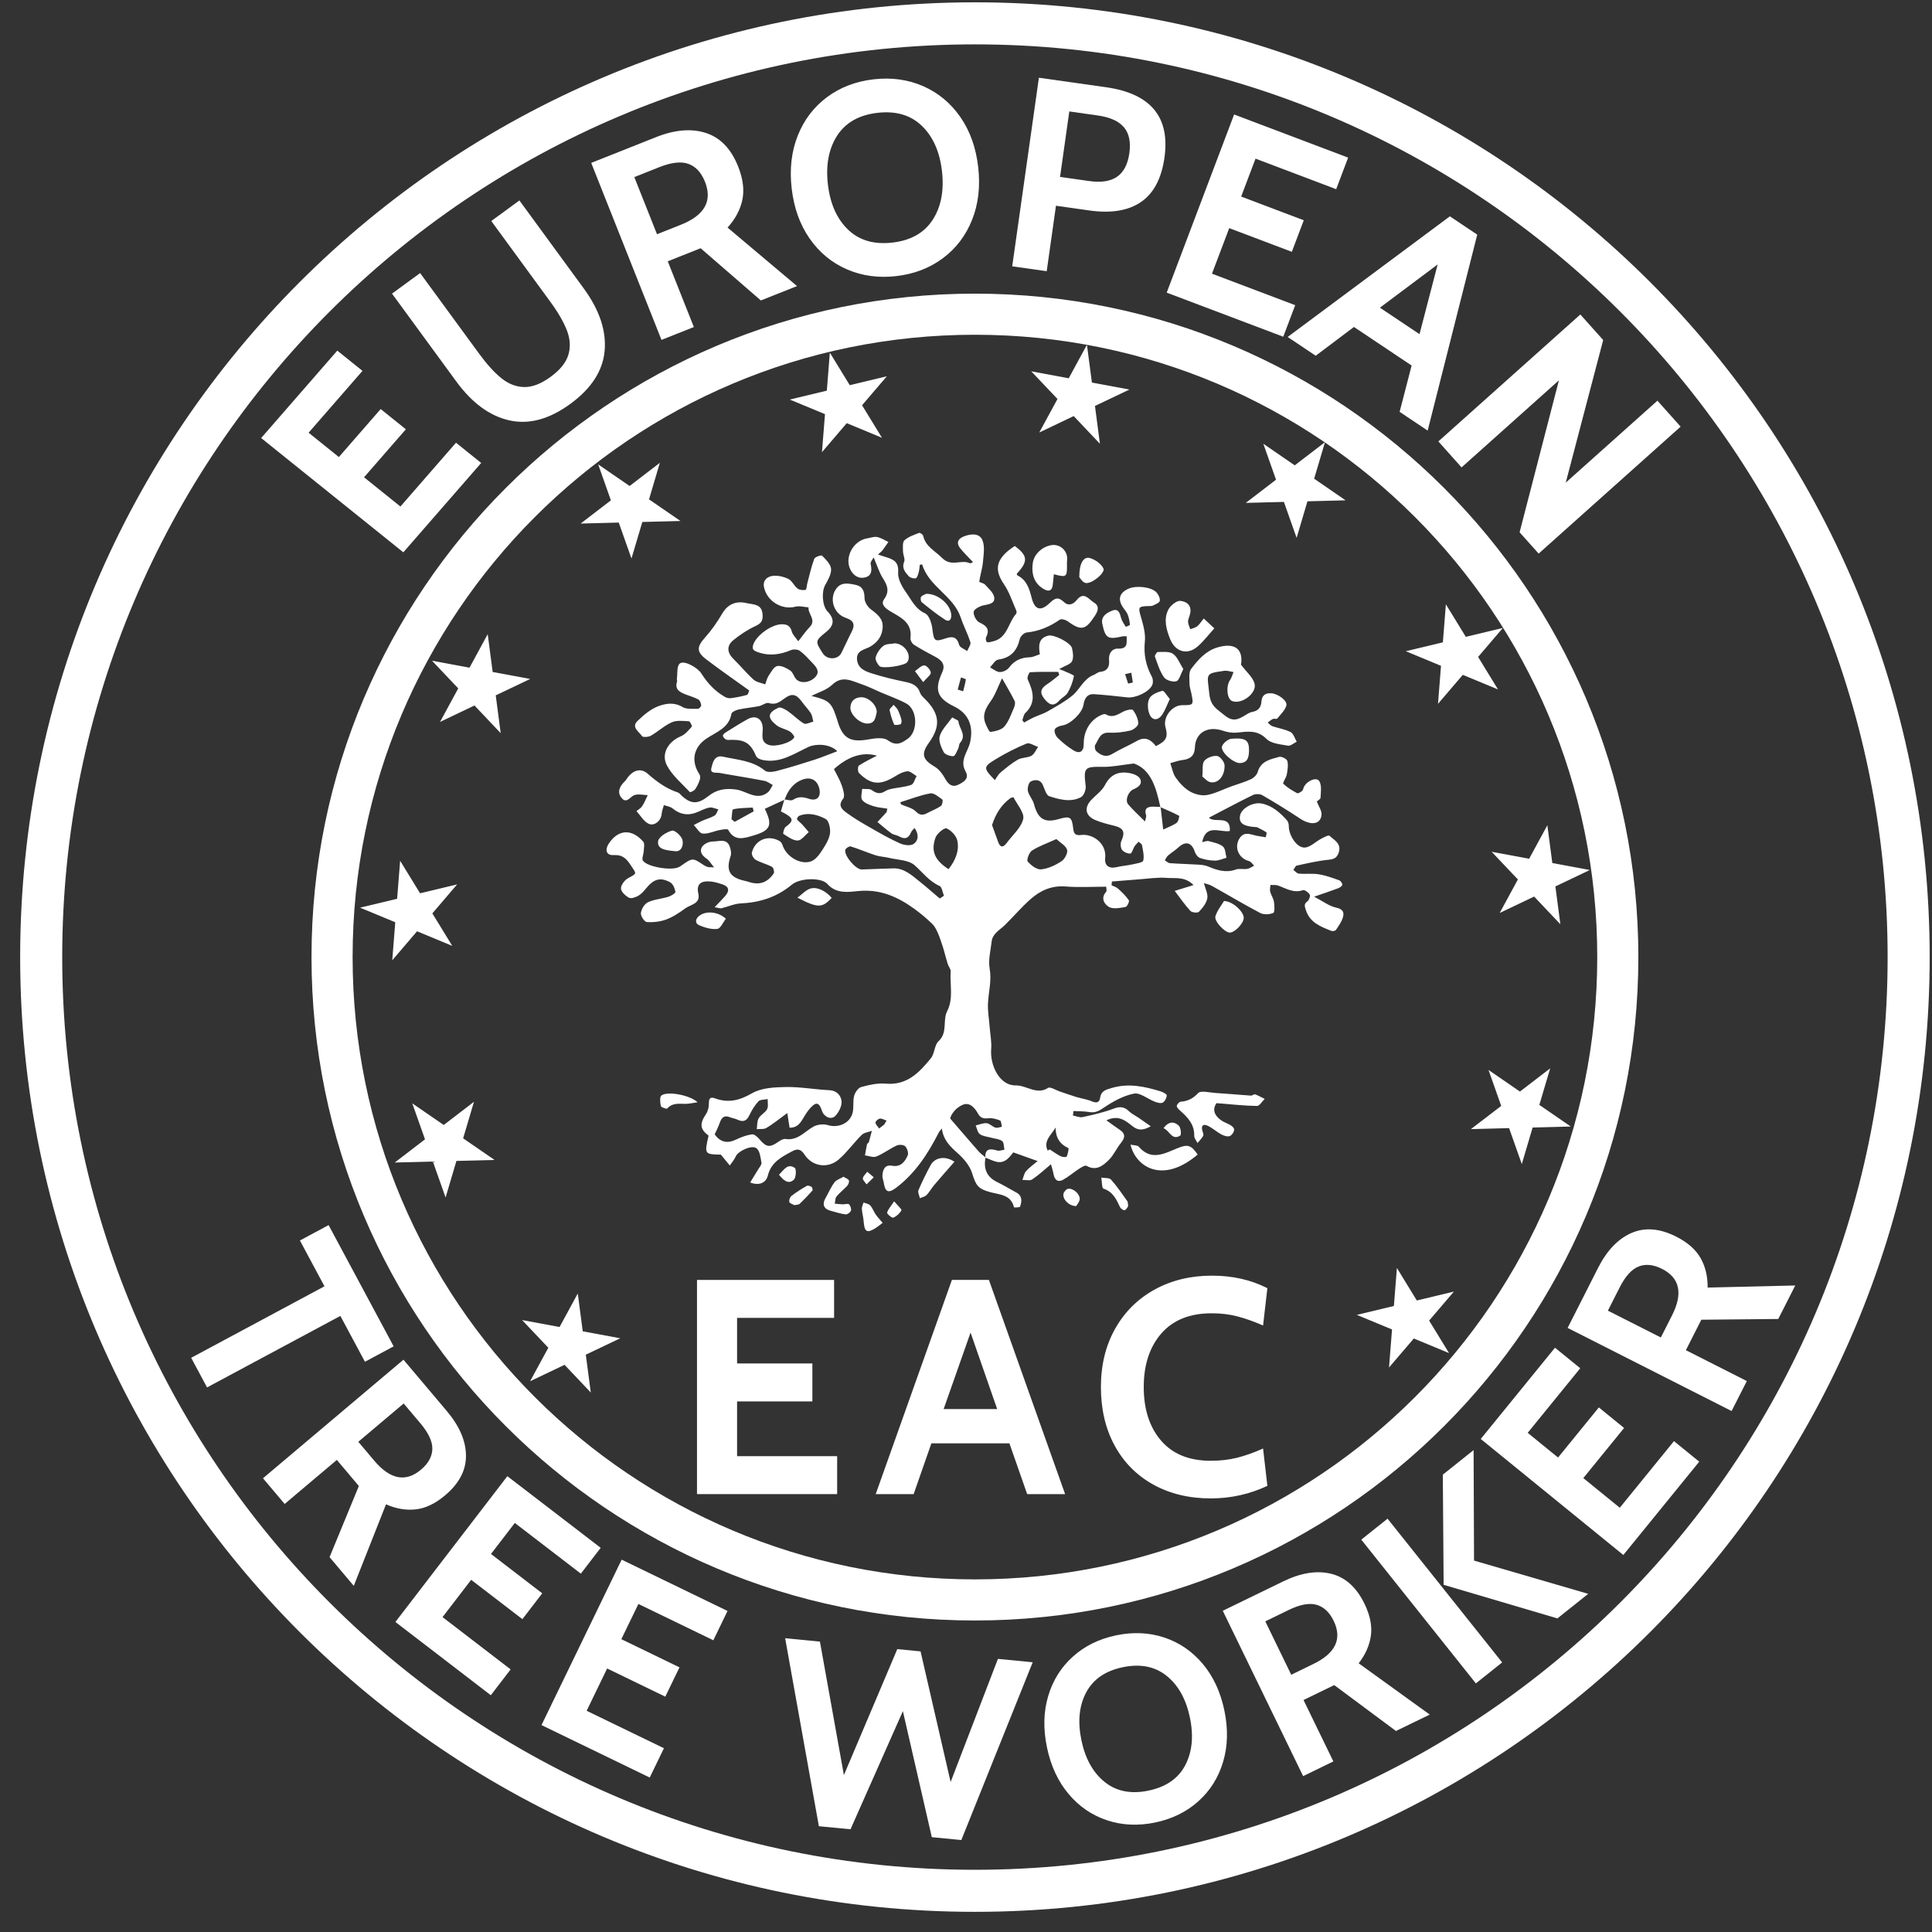 <?xml version="1.0" encoding="UTF-8"?>
<svg width="94px" height="94px" viewBox="0 0 94 94" version="1.1" xmlns="http://www.w3.org/2000/svg" xmlns:xlink="http://www.w3.org/1999/xlink">
    <rect x="0" y="0" width="94" height="94" fill="#333333" stroke="none"/>
    <!-- Generator: Sketch 48.2 (47327) - http://www.bohemiancoding.com/sketch -->
    <title>label boomverzorging wit</title>
    <desc>Created with Sketch.</desc>
    <defs></defs>
    <g id="Desktop" stroke="none" stroke-width="1" fill="none" fill-rule="evenodd" transform="translate(-472, -2173)">
        <g id="label-boomverzorging-wit" transform="translate(474, 2174)">
            <g id="Group-132">
                <path d="M22.782,19.453 C21.826,19.238 20.966,18.607 20.2,17.56 L17.073,13.286 L18.441,12.286 L21.31,16.207 C21.69,16.727 22.053,17.126 22.398,17.404 C22.743,17.682 23.113,17.824 23.507,17.831 C23.9,17.839 24.328,17.673 24.792,17.334 C25.254,16.996 25.542,16.638 25.654,16.26 C25.766,15.883 25.742,15.488 25.582,15.075 C25.422,14.662 25.152,14.195 24.771,13.675 L21.903,9.753 L23.271,8.753 L26.397,13.027 C27.163,14.074 27.503,15.085 27.419,16.06 C27.334,17.036 26.778,17.898 25.752,18.649 C24.727,19.399 23.736,19.667 22.782,19.453" id="Fill-2" fill="#FFFFFF"></path>
                <path d="M31.123,9.937 C32.279,9.478 32.672,8.781 32.301,7.846 C32.121,7.395 31.854,7.104 31.499,6.975 C31.144,6.845 30.671,6.898 30.08,7.132 L28.862,7.616 L29.966,10.396 L31.123,9.937 Z M26.765,6.925 L29.915,5.674 C30.833,5.309 31.644,5.241 32.347,5.47 C33.051,5.699 33.574,6.244 33.915,7.105 C34.153,7.704 34.22,8.245 34.118,8.727 C34.015,9.209 33.775,9.658 33.399,10.073 L36.779,12.919 L35.019,13.618 L32.088,11.078 L30.489,11.713 L31.759,14.912 L30.184,15.537 L26.765,6.925 Z" id="Fill-4" fill="#FFFFFF"></path>
                <path d="M43.377,9.698 C43.788,9.065 43.939,8.275 43.831,7.328 C43.722,6.381 43.395,5.646 42.851,5.122 C42.307,4.598 41.588,4.387 40.693,4.49 C39.799,4.592 39.146,4.961 38.735,5.594 C38.323,6.228 38.172,7.018 38.28,7.965 C38.389,8.912 38.715,9.647 39.26,10.171 C39.804,10.695 40.523,10.906 41.418,10.803 C42.312,10.7 42.965,10.332 43.377,9.698 M39.202,12.103 C38.467,11.783 37.864,11.284 37.391,10.605 C36.918,9.927 36.627,9.114 36.518,8.167 C36.41,7.22 36.509,6.363 36.816,5.594 C37.123,4.826 37.598,4.203 38.24,3.725 C38.883,3.247 39.638,2.959 40.506,2.859 C41.374,2.759 42.175,2.87 42.909,3.189 C43.643,3.51 44.247,4.009 44.72,4.687 C45.193,5.366 45.484,6.179 45.593,7.126 C45.702,8.073 45.602,8.93 45.295,9.698 C44.988,10.466 44.513,11.09 43.871,11.567 C43.228,12.045 42.473,12.334 41.605,12.434 C40.737,12.533 39.936,12.423 39.202,12.103" id="Fill-6" fill="#FFFFFF"></path>
                <path d="M51.005,7.81 C51.581,7.891 52.03,7.821 52.351,7.599 C52.672,7.377 52.871,6.996 52.948,6.454 C53.024,5.912 52.937,5.492 52.685,5.193 C52.433,4.895 52.01,4.703 51.416,4.619 L50.026,4.422 L49.576,7.608 L51.005,7.81 Z M48.547,2.782 L51.811,3.244 C53.987,3.552 54.935,4.694 54.656,6.669 C54.511,7.691 54.128,8.412 53.507,8.833 C52.886,9.253 52.051,9.389 51.002,9.24 L49.377,9.01 L48.927,12.195 L47.248,11.958 L48.547,2.782 Z" id="Fill-8" fill="#FFFFFF"></path>
                <polygon id="Fill-10" fill="#FFFFFF" points="58.045 4.57 63.592 6.669 63.011 8.205 59.086 6.719 58.388 8.564 61.434 9.717 60.853 11.252 57.807 10.1 56.968 12.316 61.017 13.848 60.436 15.383 54.765 13.238"></polygon>
                <path d="M67.065,15.258 L67.948,11.866 L65.139,13.97 L67.065,15.258 Z M66.681,16.785 L63.875,14.908 L62.015,16.308 L60.65,15.395 L68.542,9.525 L69.874,10.416 L67.462,19.951 L66.098,19.038 L66.681,16.785 Z" id="Fill-12" fill="#FFFFFF"></path>
                <polygon id="Fill-14" fill="#FFFFFF" points="74.89 14.301 76.002 15.544 74.18 22.483 78.641 18.495 79.77 19.758 72.862 25.935 71.935 24.899 73.848 17.505 69.111 21.741 67.982 20.477"></polygon>
                <path d="M41.021,53.714 C41.059,53.65 41.097,53.586 41.135,53.522 C41.025,53.486 40.911,53.412 40.807,53.425 C40.725,53.435 40.591,53.557 40.596,53.62 C40.604,53.719 40.71,53.81 40.774,53.904 C40.856,53.841 40.938,53.777 41.021,53.714 M52.888,32.26 L53.118,32.208 C53.093,32.049 53.068,31.891 53.043,31.732 C52.942,31.755 52.841,31.778 52.74,31.801 C52.789,31.954 52.839,32.107 52.888,32.26 M44.597,32.55 C44.685,32.578 44.773,32.606 44.861,32.634 C44.909,32.441 44.964,32.25 44.993,32.055 C44.996,32.036 44.839,31.992 44.756,31.961 C44.703,32.157 44.65,32.353 44.597,32.55 M33.59,38.862 C33.643,38.903 33.695,38.944 33.748,38.985 C34.055,38.815 34.363,38.645 34.67,38.476 C34.654,38.414 34.639,38.352 34.623,38.291 C34.305,38.312 33.98,38.306 33.672,38.376 C33.611,38.39 33.616,38.693 33.59,38.862 M48.974,54.982 C49.008,54.963 49.041,54.944 49.074,54.924 C49.254,55.039 49.427,55.167 49.616,55.261 C49.698,55.302 49.887,55.305 49.901,55.271 C49.957,55.14 50.014,54.875 49.979,54.859 C49.559,54.667 49.359,54.342 49.36,53.861 C49.136,54.239 48.751,54.514 48.974,54.982 M41.804,38.032 C41.816,38.067 41.828,38.101 41.839,38.136 C42.084,38.247 42.385,38.303 42.559,38.482 C42.785,38.715 42.952,38.647 43.167,38.534 C43.371,38.426 43.594,38.345 43.78,38.213 C43.848,38.164 43.886,37.93 43.849,37.902 C43.67,37.772 43.44,37.57 43.266,37.601 C42.769,37.69 42.29,37.881 41.804,38.032 M44.151,41.289 C44.484,40.863 44.683,40.398 44.578,39.9 C44.528,39.664 44.278,39.398 44.053,39.304 C43.948,39.26 43.584,39.555 43.514,39.758 C43.282,40.424 43.484,40.856 44.151,41.289 M46.404,36.956 C46.507,36.813 46.569,36.677 46.673,36.591 C46.945,36.366 47.218,36.134 47.522,35.96 C47.716,35.85 47.988,35.879 48.183,35.77 C48.326,35.691 48.401,35.489 48.507,35.342 C48.319,35.28 48.09,35.119 47.951,35.176 C47.434,35.388 46.93,35.645 46.452,35.935 C45.826,36.316 45.835,36.367 46.404,36.956 M49.396,39.825 C48.943,40.031 48.548,40.167 48.207,40.386 C48.07,40.474 47.939,40.842 48.001,40.914 C48.161,41.102 48.442,41.318 48.653,41.298 C48.997,41.266 49.351,41.096 49.647,40.904 C49.804,40.802 49.966,40.493 49.918,40.343 C49.854,40.142 49.59,40.004 49.396,39.825 M46.267,39.142 C46.363,39.405 46.463,39.675 46.558,39.947 C46.659,40.239 46.8,40.257 46.98,40.013 C47.265,39.629 47.682,39.276 47.783,38.848 C47.853,38.549 47.49,38.147 47.313,37.795 C47.307,37.785 47.197,37.808 47.153,37.839 C46.716,38.16 46.447,38.592 46.267,39.142 M46.754,32 C46.557,32.408 46.428,32.802 46.197,33.123 C45.949,33.468 45.781,33.792 45.95,34.207 C46.012,34.358 46.134,34.622 46.195,34.613 C46.433,34.576 46.731,34.512 46.871,34.344 C47.088,34.085 47.201,33.736 47.34,33.417 C47.382,33.323 47.405,33.181 47.363,33.098 C47.184,32.74 46.977,32.396 46.754,32 M43.724,42.717 C43.792,42.671 43.86,42.626 43.928,42.58 C43.859,42.416 43.832,42.159 43.714,42.106 C43.204,41.878 42.894,41.448 42.5,41.098 C42.202,40.835 41.663,40.839 41.23,40.734 C41.022,40.684 40.801,40.679 40.6,40.613 C40.194,40.481 39.801,40.309 39.393,40.183 C39.324,40.161 39.146,40.272 39.128,40.347 C39.06,40.638 39.646,41.314 39.933,41.304 C40.442,41.287 40.951,41.263 41.46,41.25 C41.983,41.236 42.343,41.571 42.715,41.866 C43.059,42.14 43.388,42.433 43.724,42.717 M42.494,39.283 C42.411,39.385 42.351,39.432 42.327,39.494 C42.206,39.796 42.017,39.851 41.739,39.69 C41.628,39.626 41.479,39.622 41.377,39.549 C41.14,39.378 40.92,39.181 40.693,38.995 C40.839,38.837 40.987,38.679 41.131,38.519 C41.147,38.5 41.144,38.465 41.171,38.344 C40.94,38.305 40.702,38.291 40.483,38.219 C40.288,38.156 40.057,38.07 39.947,37.918 C39.862,37.801 39.941,37.566 39.947,37.383 C40.109,37.4 40.312,37.362 40.424,37.446 C40.645,37.611 40.83,37.642 41.062,37.497 C41.157,37.438 41.272,37.401 41.382,37.379 C41.701,37.313 42.035,37.296 42.337,37.186 C42.459,37.141 42.511,36.907 42.595,36.758 C42.446,36.675 42.29,36.515 42.149,36.527 C41.942,36.543 41.733,36.661 41.548,36.774 C40.824,37.219 40.37,37.191 39.79,36.605 C39.727,36.541 39.73,36.288 39.787,36.25 C40.074,36.06 40.39,35.912 40.667,35.765 C39.906,35.556 39.217,35.849 38.575,36.42 C38.707,36.689 38.862,36.94 38.955,37.212 C39.026,37.419 39.123,37.738 39.024,37.859 C38.743,38.205 38.984,38.392 39.185,38.541 C39.565,38.824 39.982,39.062 40.395,39.298 C40.854,39.56 41.315,39.825 41.797,40.038 C41.989,40.123 42.303,40.164 42.45,40.063 C42.673,39.91 42.732,39.61 42.494,39.283 M37.48,32.861 C38.388,33.088 38.471,33.17 38.771,34.146 C39.011,34.926 39.396,35.126 40.218,34.981 C40.54,34.924 40.977,34.856 41.197,35.018 C41.605,35.317 41.869,35.154 42.168,34.942 C42.678,34.579 42.641,33.524 42.092,33.227 C41.699,33.015 41.273,32.867 40.861,32.69 C40.54,32.552 40.226,32.39 39.895,32.281 C39.431,32.127 38.978,31.847 38.486,32.319 C38.223,32.572 37.823,32.683 37.48,32.861 M54.468,38.258 C54.512,38.64 54.555,39.022 54.594,39.36 C54.819,39.253 55.053,39.172 55.248,39.035 C55.333,38.976 55.39,38.703 55.372,38.694 C55.075,38.536 54.764,38.406 54.456,38.27 C54.256,37.341 54.009,36.444 53.169,36.147 C52.565,36.217 52.117,36.318 51.671,36.31 C50.758,36.295 50.713,36.338 50.823,37.247 C50.844,37.421 50.733,37.712 50.596,37.785 C50.093,38.051 49.553,37.9 49.054,37.741 C48.907,37.694 48.827,37.396 48.742,37.202 C48.612,36.903 48.35,36.926 48.154,37.02 C48.05,37.07 47.98,37.34 48.011,37.486 C48.058,37.706 48.246,37.893 48.304,38.112 C48.499,38.847 48.816,39.053 49.513,38.851 C50.063,38.692 50.151,38.745 50.215,39.3 C50.242,39.536 50.298,39.665 50.597,39.626 C51.171,39.552 51.852,40.038 51.772,40.751 C51.731,41.118 51.964,41.277 52.327,41.19 C52.585,41.128 52.853,41.111 53.112,41.053 C53.295,41.012 53.603,40.966 53.624,40.871 C53.677,40.636 53.607,40.369 53.563,40.119 C53.552,40.057 53.455,40.009 53.398,39.954 C53.331,40.029 53.253,40.097 53.199,40.18 C53.123,40.298 53.073,40.523 52.997,40.529 C52.863,40.54 52.671,40.455 52.591,40.346 C52.517,40.244 52.505,40.034 52.559,39.915 C52.754,39.486 52.669,39.289 52.214,39.177 C51.904,39.101 51.589,39.024 51.296,38.901 C50.799,38.692 50.735,38.289 51.109,37.904 C51.332,37.673 51.62,37.473 51.761,37.198 C52.025,36.68 52.424,36.521 52.947,36.611 C53.135,36.643 53.387,36.739 53.464,36.884 C53.598,37.137 53.405,37.294 53.153,37.4 C52.884,37.513 52.73,37.947 52.89,38.134 C53.128,38.414 53.404,38.662 53.709,38.968 C53.737,38.822 53.783,38.734 53.762,38.667 C53.656,38.329 53.832,38.245 54.117,38.247 C54.234,38.248 54.351,38.254 54.468,38.258 M45.95,55.313 C45.848,55.847 45.994,56.257 46.509,56.509 C46.829,56.666 47.136,56.851 47.45,57.022 C47.75,57.186 47.718,57.451 47.633,57.708 C47.619,57.75 47.337,57.755 47.335,57.742 C47.192,57.126 46.647,57.128 46.2,57.009 C45.579,56.844 45.486,56.682 45.296,56.076 C45.182,55.714 44.891,55.371 44.598,55.111 C44.225,54.779 43.893,54.46 43.825,53.904 C43.771,53.976 43.705,54.042 43.665,54.122 C43.143,55.142 42.528,56.09 41.598,56.792 C41.225,57.073 41.069,57.002 41,56.551 C40.983,56.435 40.928,56.321 40.933,56.208 C40.947,55.92 41.043,55.656 41.397,55.718 C41.831,55.794 42.027,55.524 42.164,55.215 C42.214,55.1 42.138,54.87 42.041,54.771 C41.964,54.693 41.74,54.682 41.625,54.735 C41.286,54.893 40.982,55.129 40.638,55.269 C40.486,55.331 40.27,55.237 40.084,55.214 C40.116,55.031 40.145,54.848 40.185,54.668 C40.193,54.631 40.26,54.61 40.272,54.572 C40.326,54.39 40.372,54.204 40.42,54.019 C40.252,54.083 40.041,54.103 39.924,54.219 C39.535,54.604 39.215,55.064 38.802,55.418 C38.278,55.869 37.524,55.758 37.149,55.183 C36.949,54.877 36.782,54.884 36.515,55.029 C36.014,55.301 35.524,55.546 35.361,56.189 C35.26,56.585 34.903,56.689 34.498,56.534 C34.634,56.313 34.768,56.098 34.898,55.881 C34.957,55.781 35.066,55.664 35.049,55.574 C35.003,55.326 34.974,54.995 34.808,54.869 C34.568,54.686 33.899,55.019 33.8,55.259 C33.734,55.421 33.607,55.557 33.507,55.705 C33.379,55.549 33.251,55.394 33.072,55.177 C32.278,55.165 32.266,55.149 32.476,54.256 C32.048,53.932 32.033,53.676 32.357,53.193 C32.453,53.049 32.494,52.841 32.491,52.664 C32.488,52.423 32.584,52.364 32.78,52.437 C33.43,52.677 33.975,52.548 34.587,52.193 C35.044,51.928 35.676,51.898 36.233,51.888 C36.938,51.876 37.644,52.009 38.352,52.043 C38.727,52.06 38.919,52.315 38.944,52.578 C38.967,52.81 38.813,53.116 38.64,53.295 C38.438,53.504 38.089,53.341 37.993,53.05 C37.855,52.631 37.71,52.592 37.418,52.918 C37.283,53.068 37.174,53.243 37.073,53.418 C36.885,53.743 36.718,53.868 36.417,53.869 C36.384,53.657 36.35,53.443 36.305,53.155 C35.917,53.437 35.618,53.682 35.29,53.88 C35.167,53.955 34.978,53.922 34.819,53.938 C34.846,53.76 34.829,53.558 34.912,53.411 C35.007,53.24 35.229,53.14 35.321,52.969 C35.392,52.837 35.345,52.642 35.351,52.474 C35.197,52.508 34.987,52.491 34.899,52.586 C34.713,52.786 34.569,53.034 34.448,53.282 C34.314,53.558 34.14,53.598 33.881,53.476 C33.763,53.421 33.628,53.403 33.505,53.355 C33.226,53.245 33.103,53.385 33.019,53.629 C32.955,53.815 32.863,53.991 32.772,54.194 C33.05,54.574 33.381,54.651 33.814,54.444 C34.06,54.327 34.325,54.226 34.592,54.19 C34.703,54.175 34.864,54.326 34.96,54.439 C35.285,54.821 35.45,54.845 35.861,54.559 C35.965,54.486 36.108,54.4 36.218,54.417 C36.814,54.508 37.144,54.053 37.583,53.813 C37.775,53.709 38.069,53.677 38.277,53.741 C38.793,53.901 39.374,53.646 39.489,53.116 C39.545,52.856 39.49,52.569 39.559,52.314 C39.603,52.148 39.756,51.928 39.903,51.888 C40.288,51.783 40.702,51.689 41.093,51.724 C42.131,51.818 42.731,51.177 43.294,50.485 C43.478,50.258 43.46,49.847 43.664,49.659 C44.124,49.233 43.853,48.648 44.082,48.201 C44.405,47.57 44.204,46.911 44.256,46.267 C44.265,46.153 44.157,46.034 44.116,45.913 C44.064,45.758 44.025,45.598 43.98,45.441 C43.945,45.318 43.914,45.193 43.874,45.072 C43.799,44.849 43.732,44.622 43.637,44.408 C43.563,44.243 43.479,44.066 43.352,43.945 C43.079,43.683 42.788,43.436 42.481,43.215 C41.67,42.63 40.822,42.248 39.753,42.354 C39.289,42.399 38.693,42.503 38.259,42.012 C37.967,41.681 36.928,41.708 36.524,42.044 C35.797,42.649 34.972,42.912 34.041,42.955 C33.726,42.97 33.417,43.115 33.103,43.191 C33.042,43.205 32.969,43.172 32.77,43.139 C32.983,42.914 33.138,42.761 33.282,42.597 C33.52,42.325 33.462,42.121 33.119,42.017 C32.951,41.966 32.781,41.911 32.609,41.892 C32.1,41.838 31.872,42.001 31.977,42.486 C32.085,42.978 31.6,43.007 31.343,43.195 C31.055,43.407 30.747,43.613 30.417,43.736 C30.122,43.846 29.781,43.884 29.467,43.86 C29.354,43.852 29.163,43.561 29.182,43.422 C29.207,43.23 29.357,42.977 29.524,42.899 C29.83,42.755 30.191,42.734 30.52,42.632 C30.653,42.591 30.872,42.455 30.862,42.393 C30.834,42.225 30.744,42.005 30.609,41.93 C30.129,41.664 29.804,41.769 29.437,42.221 C29.327,42.356 29.205,42.497 29.058,42.582 C28.925,42.657 28.711,42.734 28.603,42.677 C28.432,42.587 28.22,42.39 28.214,42.23 C28.207,42.065 28.387,41.823 28.55,41.733 C29.007,41.48 28.976,41.533 28.705,41.121 C28.485,40.787 28.306,40.578 27.853,40.604 C27.504,40.625 27.419,40.354 27.613,40.055 C28.069,39.353 28.733,39.302 29.298,39.953 C29.378,40.045 29.326,40.259 29.319,40.416 C29.312,40.574 29.212,40.79 29.282,40.876 C29.394,41.014 29.605,41.094 29.789,41.146 C30.031,41.214 30.288,41.255 30.54,41.261 C30.729,41.265 30.957,41.249 31.102,41.147 C31.697,40.731 31.688,40.719 32.24,41.091 C32.3,41.132 32.369,41.162 32.438,41.183 C32.489,41.198 32.548,41.19 32.743,41.199 C32.577,41.002 32.498,40.857 32.377,40.776 C32.149,40.623 32.015,40.412 32.166,40.191 C32.263,40.048 32.516,39.937 32.697,39.941 C32.973,39.946 33.348,39.773 33.501,40.18 C33.556,40.325 33.594,40.515 33.547,40.654 C33.311,41.35 33.491,41.688 34.227,41.855 C34.284,41.868 34.342,41.879 34.397,41.898 C34.921,42.081 35.326,41.963 35.645,41.495 C35.688,41.432 35.632,41.214 35.563,41.177 C35.309,41.041 35.018,40.974 34.768,40.834 C34.667,40.778 34.557,40.583 34.581,40.483 C34.736,39.857 35.373,39.6 35.931,39.921 C35.997,39.959 36.051,40.047 36.075,40.123 C36.249,40.661 36.911,41.079 37.435,40.918 C37.621,40.861 37.796,40.673 37.912,40.501 C38.101,40.22 38.308,39.918 38.375,39.597 C38.424,39.362 38.339,38.939 38.178,38.851 C37.796,38.644 37.338,38.51 36.881,38.694 C36.829,38.715 36.76,38.841 36.776,38.862 C36.847,38.958 36.951,39.03 37.034,39.119 C37.144,39.238 37.245,39.364 37.35,39.487 C37.171,39.633 36.994,39.892 36.812,39.895 C36.578,39.899 36.333,39.709 36.112,39.572 C36.086,39.555 36.143,39.292 36.227,39.231 C36.612,38.95 36.614,38.818 36.192,38.581 C36.13,38.546 36.065,38.515 35.995,38.478 C36.054,38.273 36.109,38.084 36.163,37.896 C36.306,37.906 36.489,37.977 36.583,37.914 C36.849,37.74 37.081,37.773 37.362,37.866 C37.745,37.994 37.953,37.772 37.866,37.379 C37.773,36.958 37.449,36.78 37.043,36.931 C36.582,37.103 36.333,37.467 36.174,37.908 C35.853,38.056 35.531,38.204 35.21,38.352 C35.608,39.163 35.484,39.409 34.645,39.655 C34.176,39.793 33.735,39.94 33.427,39.371 C33.397,39.317 33.156,39.358 33.02,39.384 C32.74,39.439 32.461,39.578 32.19,39.558 C32.036,39.547 31.901,39.29 31.757,39.143 C31.896,39.071 32.032,38.992 32.175,38.93 C32.372,38.843 32.587,38.789 32.769,38.68 C32.858,38.627 32.892,38.482 32.95,38.379 C32.808,38.346 32.659,38.268 32.526,38.29 C32.33,38.323 32.142,38.421 31.956,38.502 C31.51,38.696 31.108,38.648 30.726,38.334 C30.614,38.243 30.444,38.223 30.3,38.171 C30.262,38.317 30.202,38.462 30.191,38.61 C30.169,38.913 29.849,39.213 29.56,39.08 C29.32,38.97 29.162,38.677 28.968,38.465 C29.063,38.385 29.183,38.32 29.247,38.22 C29.355,38.054 29.428,37.866 29.515,37.686 C29.299,37.681 29.065,37.62 28.872,37.683 C28.662,37.751 28.496,38.119 28.249,37.832 C28.009,37.553 28.143,37.259 28.394,37.02 C28.467,36.951 28.514,36.855 28.58,36.777 C28.847,36.459 29.2,36.371 29.506,36.639 C29.951,37.029 30.41,37.369 30.976,37.555 C31.053,37.58 31.113,37.663 31.177,37.723 C31.639,38.149 31.978,38.121 32.472,37.729 C32.857,37.424 33.272,37.335 33.83,37.416 C34.319,37.487 34.831,37.979 35.361,37.549 C35.466,37.463 35.521,37.314 35.599,37.195 C35.467,37.126 35.342,37.022 35.202,36.994 C34.612,36.877 34.018,36.783 33.425,36.68 C33.297,36.658 33.168,36.638 33.04,36.611 C32.863,36.572 32.528,36.669 32.614,36.353 C32.676,36.121 32.752,35.721 33.174,35.815 C33.875,35.972 34.615,36.002 35.217,36.494 C35.337,36.592 35.612,36.558 35.795,36.51 C36.409,36.348 37.017,36.161 37.622,35.966 C37.987,35.848 38.343,35.698 38.738,35.55 C38.368,35.178 37.689,35.18 37.341,35.34 C36.632,35.666 35.952,36.158 35.097,35.974 C34.984,35.95 34.83,35.881 34.791,35.791 C34.526,35.178 34.257,34.988 33.597,34.996 C33.509,34.997 33.412,35.016 33.337,34.986 C33.266,34.958 33.197,34.882 33.17,34.811 C33.156,34.777 33.227,34.686 33.28,34.653 C33.637,34.429 33.994,34.204 34.362,33.998 C34.779,33.763 35.11,33.976 35.111,34.453 C35.112,34.744 34.992,35.095 35.395,35.242 C35.715,35.36 36.499,35.143 36.642,34.875 C36.667,34.828 36.526,34.647 36.427,34.589 C36.221,34.468 35.959,34.429 35.778,34.284 C35.322,33.92 35.346,33.68 35.868,33.435 C35.976,33.384 36.202,33.511 36.339,33.606 C36.607,33.791 36.834,34.039 37.113,34.201 C37.215,34.259 37.416,34.145 37.572,34.109 C37.533,33.973 37.522,33.819 37.45,33.703 C37.328,33.508 37.16,33.344 37.026,33.157 C36.748,32.769 36.532,32.709 36.153,32.994 C35.92,33.169 35.726,33.306 35.405,33.206 C35.275,33.165 35.092,33.324 34.926,33.357 C34.597,33.422 34.26,33.449 33.934,33.521 C33.804,33.55 33.603,33.641 33.587,33.731 C33.463,34.431 32.844,34.615 32.368,34.938 C31.741,35.361 31.605,36.028 32.032,36.676 C32.076,36.742 32.074,36.866 32.046,36.946 C31.99,37.107 31.918,37.268 31.819,37.405 C31.767,37.478 31.583,37.56 31.565,37.539 C31.176,37.12 30.709,36.736 30.45,36.244 C30.147,35.669 30.522,35.073 31.131,34.821 C31.339,34.735 31.503,34.528 31.661,34.353 C31.685,34.326 31.573,34.094 31.517,34.092 C31.238,34.078 30.925,34.036 30.686,34.142 C30.321,34.304 30.016,34.596 29.665,34.797 C29.549,34.864 29.277,34.88 29.236,34.816 C29.095,34.598 28.699,34.385 29.018,34.077 C29.316,33.789 29.657,33.499 30.035,33.358 C30.387,33.227 30.8,33.153 31.203,33.398 C31.402,33.518 31.703,33.48 31.958,33.487 C32.012,33.489 32.12,33.372 32.115,33.319 C32.105,33.217 32.057,33.076 31.979,33.033 C31.79,32.928 31.574,32.872 31.371,32.792 C31.087,32.679 30.816,32.557 30.941,32.162 C30.953,32.123 30.927,32.074 30.933,32.031 C30.969,31.775 30.921,31.42 31.07,31.287 C31.274,31.106 31.938,31.473 32.122,31.765 C32.416,32.232 32.786,32.632 33.271,32.908 C33.354,32.955 33.469,32.982 33.562,32.969 C33.826,32.933 34.09,32.882 34.347,32.81 C34.399,32.795 34.42,32.665 34.453,32.594 C33.743,32.083 33.039,31.598 32.361,31.08 C31.871,30.706 31.901,30.466 32.312,30.008 C32.625,29.658 32.9,29.263 33.137,28.857 C33.393,28.415 33.793,28.216 34.331,28.345 C34.659,28.423 35.058,28.373 35.101,28.883 C35.125,29.172 35.058,29.322 34.771,29.453 C34.38,29.632 34.01,29.878 33.676,30.15 C33.337,30.428 33.38,30.764 33.695,31.071 C34.028,31.395 34.322,31.76 34.667,32.068 C34.81,32.196 35.04,32.224 35.231,32.297 C35.284,32.157 35.315,32.003 35.395,31.881 C35.515,31.702 35.648,31.441 35.815,31.407 C36.007,31.367 36.265,31.503 36.451,31.626 C36.584,31.714 36.626,31.927 36.744,32.051 C36.959,32.274 37.427,32.217 37.682,31.925 C37.899,31.675 37.724,31.462 37.547,31.276 C37.347,31.066 37.153,30.842 36.922,30.671 C36.82,30.595 36.611,30.579 36.489,30.629 C35.957,30.851 35.438,30.93 34.874,30.73 C34.656,30.653 34.577,30.585 34.648,30.367 C34.794,29.917 35.53,29.389 36.011,29.374 C36.283,29.365 36.447,29.441 36.526,29.729 C36.57,29.892 36.718,30.027 36.838,30.201 C37.054,29.93 37.206,29.703 37.394,29.511 C37.736,29.16 37.3,28.872 37.339,28.55 C37.124,28.536 36.894,28.467 36.696,28.519 C36.029,28.691 35.304,28.239 35.171,27.562 C35.103,27.214 35.355,27.061 35.558,27.025 C35.811,26.98 36.115,27.053 36.354,27.165 C36.536,27.251 36.633,27.502 36.803,27.634 C36.899,27.708 37.071,27.724 37.196,27.7 C37.242,27.692 37.25,27.493 37.279,27.382 C37.386,26.982 37.473,26.575 37.617,26.188 C37.651,26.097 37.958,25.995 37.998,26.036 C38.18,26.222 38.418,26.45 38.435,26.678 C38.455,26.932 38.285,27.218 38.149,27.463 C37.963,27.798 38.004,28.479 38.268,28.756 C38.612,29.115 38.591,29.427 38.202,29.742 C37.654,30.186 37.652,30.198 38.035,30.791 C38.243,31.114 38.765,31.106 38.935,30.771 C39.105,30.435 39.257,30.089 39.429,29.754 C39.608,29.408 39.563,29.199 39.153,29.062 C38.58,28.871 38.353,28.184 38.644,27.706 C38.895,27.293 39.264,27.384 39.618,27.453 C39.957,27.519 40.063,27.749 40.063,28.1 C40.063,28.287 40.215,28.531 40.373,28.648 C40.68,28.875 40.968,29.103 40.946,29.51 C40.925,29.915 40.737,30.223 40.355,30.453 C40.104,30.605 39.645,30.628 39.699,31.105 C39.747,31.536 40.106,31.664 40.433,31.768 C40.955,31.934 41.491,32.063 42.029,32.173 C42.366,32.242 42.644,32.339 42.763,32.702 C42.797,32.805 42.889,32.897 42.971,32.977 C43.723,33.708 43.788,34.316 43.197,35.137 C42.8,35.689 42.887,35.957 43.475,36.302 C43.697,36.431 43.873,36.68 44.002,36.913 C44.15,37.178 44.35,37.311 44.603,37.189 C44.846,37.072 45.189,36.905 44.978,36.53 C44.673,35.988 45.097,35.576 45.2,35.115 C45.375,34.338 45.134,33.719 44.422,33.372 C43.596,32.97 43.452,32.563 43.839,31.721 C43.994,31.385 43.884,31.153 43.5,30.953 C43.147,30.769 42.795,30.579 42.461,30.364 C42.371,30.306 42.284,30.141 42.298,30.038 C42.397,29.262 41.776,29.023 41.29,28.725 C41.03,28.565 40.852,28.384 41.015,28.155 C41.296,27.761 41.172,27.475 40.953,27.128 C40.775,26.846 40.676,26.513 40.507,26.121 C40.468,26.202 40.338,26.339 40.361,26.442 C40.426,26.733 40.424,27.001 40.111,27.089 C39.802,27.176 39.54,27.026 39.384,26.73 C39.066,26.129 39.511,25.297 40.207,25.19 C40.365,25.166 40.532,25.098 40.679,25.129 C40.869,25.168 41.043,25.285 41.224,25.369 C41.127,25.506 41.034,25.647 40.932,25.781 C40.891,25.835 40.831,25.875 40.715,25.98 C40.886,26.035 40.998,26.074 41.111,26.108 C41.479,26.218 41.736,26.342 41.698,26.85 C41.674,27.168 41.887,27.545 42.088,27.828 C42.349,28.194 42.533,28.627 43.011,28.843 C43.204,28.931 43.328,29.316 43.361,29.581 C43.44,30.205 43.462,30.243 44.04,30.051 C44.35,29.948 44.568,29.995 44.665,30.374 C44.697,30.501 44.921,30.578 45.057,30.678 C45.114,30.532 45.249,30.363 45.213,30.246 C45.087,29.837 44.88,29.455 44.745,29.049 C44.39,27.98 43.193,27.55 42.869,26.464 L42.752,26.478 C42.735,26.603 42.731,26.732 42.697,26.853 C42.667,26.958 42.618,27.123 42.552,27.137 C42.446,27.158 42.28,27.111 42.21,27.031 C42.042,26.84 41.862,26.648 41.992,26.331 C42.047,26.194 41.936,25.997 41.935,25.827 C41.933,25.642 41.902,25.383 42.006,25.288 C42.195,25.114 42.469,25.026 42.718,24.928 C42.761,24.911 42.902,25.005 42.915,25.065 C43.033,25.598 43.492,25.798 43.828,26.139 C44.291,26.609 44.765,26.2 45.183,26.403 C45.22,26.421 45.294,26.367 45.342,26.349 C45.09,26.08 44.893,25.894 44.724,25.684 C44.518,25.427 44.593,25.221 44.891,25.101 C45.229,24.965 45.643,24.931 45.793,25.268 C45.928,25.574 45.856,25.986 45.824,26.346 C45.796,26.667 45.689,26.98 45.644,27.3 C45.64,27.332 45.858,27.367 45.926,27.443 C46.097,27.635 46.338,27.836 46.373,28.061 C46.421,28.369 46.111,28.399 45.852,28.453 C45.67,28.492 45.395,28.634 45.375,28.763 C45.35,28.925 45.5,29.216 45.65,29.284 C46.013,29.448 46.172,29.624 45.974,30.014 C45.945,30.072 45.982,30.23 46.021,30.243 C46.1,30.268 46.201,30.229 46.291,30.21 C47.018,30.059 47.044,29.306 47.437,28.867 C47.467,28.835 47.465,28.747 47.444,28.701 C47.254,28.272 47.109,27.81 46.849,27.428 C46.41,26.781 46.436,26.314 47.056,25.792 C47.156,25.708 47.268,25.639 47.372,25.565 C48.011,26.035 48.03,26.316 47.474,26.91 C47.479,26.938 47.478,26.983 47.494,26.991 C47.954,27.217 48.076,27.631 48.196,28.094 C48.349,28.687 48.644,28.76 49.093,28.321 C49.361,28.059 49.515,28.058 49.773,28.299 C49.986,28.497 50.223,28.401 50.386,28.196 C50.742,27.749 50.977,28.168 51.226,28.318 C51.512,28.489 51.42,28.737 51.269,28.964 C51.261,28.977 51.252,28.989 51.244,29.001 C50.809,29.665 50.592,29.696 49.934,29.22 C49.838,29.151 49.636,29.099 49.561,29.151 C49.072,29.491 48.553,29.713 47.954,29.773 C47.829,29.785 47.647,29.958 47.618,30.086 C47.484,30.665 47.178,31.007 46.565,31.093 C46.419,31.114 46.3,31.338 46.169,31.469 C46.326,31.551 46.481,31.692 46.64,31.698 C46.791,31.703 47.001,31.606 47.091,31.485 C47.353,31.134 47.682,30.989 48.107,30.979 C48.26,30.976 48.411,30.891 48.592,30.835 C48.531,30.431 48.511,30.043 49.01,29.925 C49.283,29.86 50.092,30.269 50.157,30.535 C50.207,30.741 50.243,31.003 50.157,31.174 C50.081,31.325 49.825,31.386 49.532,31.554 C49.65,31.599 49.707,31.615 49.758,31.64 C49.932,31.724 50.26,31.84 50.25,31.893 C50.2,32.173 50.09,32.453 49.949,32.702 C49.861,32.856 49.664,32.944 49.541,33.083 C49.233,33.432 49.012,33.253 48.797,32.98 C48.569,32.692 48.648,32.481 48.942,32.294 C49.151,32.161 49.338,31.993 49.535,31.841 C49.52,31.791 49.505,31.741 49.491,31.691 C49.033,31.691 48.575,31.68 48.119,31.707 C48.069,31.71 47.961,31.965 47.999,32.048 C48.263,32.623 48.43,33.171 47.886,33.692 C47.803,33.772 47.787,33.923 47.741,34.041 C47.769,34.079 47.797,34.117 47.825,34.156 C47.981,34.072 48.133,33.979 48.294,33.905 C48.518,33.801 48.762,33.733 48.974,33.61 C49.387,33.371 49.814,33.14 50.179,32.839 C50.546,32.535 50.721,32.026 51.212,31.839 C51.318,31.799 51.413,31.701 51.518,31.691 C51.886,31.656 51.991,31.43 51.96,31.114 C51.928,30.784 52.119,30.548 52.383,30.558 C52.902,30.578 52.807,30.275 52.819,29.959 C52.728,29.959 52.67,29.949 52.617,29.961 C51.905,30.125 51.783,30.065 51.631,29.35 C51.556,28.996 51.836,28.822 52.108,28.712 C52.402,28.592 52.477,28.805 52.539,29.045 C52.58,29.205 52.683,29.351 52.772,29.494 C52.778,29.502 52.978,29.424 52.975,29.397 C52.961,29.233 52.93,29.065 52.872,28.912 C52.826,28.792 52.734,28.689 52.659,28.582 C52.366,28.169 52.453,27.843 52.913,27.64 C53.291,27.474 54.022,27.556 54.268,27.824 C54.365,27.929 54.449,28.108 54.429,28.236 C54.414,28.327 54.222,28.399 54.099,28.461 C54.039,28.492 53.957,28.486 53.884,28.488 C53.377,28.501 53.373,28.539 53.511,29.017 C53.623,29.405 53.743,29.824 53.702,30.213 C53.637,30.839 53.754,31.389 54.045,31.93 C54.103,32.038 54.111,32.222 54.059,32.333 C53.897,32.68 53.237,32.975 52.845,32.93 C52.31,32.868 51.773,32.812 51.236,32.775 C50.881,32.75 50.76,33.004 50.715,33.298 C50.655,33.687 50.084,34.236 49.697,34.294 C49.557,34.315 49.352,34.395 49.318,34.496 C49.28,34.606 49.368,34.811 49.466,34.906 C49.695,35.129 49.949,35.334 50.22,35.503 C50.538,35.701 50.734,35.564 50.729,35.182 C50.72,34.539 51.084,33.971 51.64,33.766 C51.69,33.747 51.765,33.734 51.806,33.758 C52.135,33.947 52.385,33.762 52.662,33.617 C52.799,33.546 53.077,33.486 53.124,33.548 C53.263,33.732 53.377,33.977 53.383,34.202 C53.386,34.317 53.153,34.507 52.998,34.543 C52.661,34.622 52.303,34.666 51.957,34.648 C51.512,34.625 51.454,34.986 51.289,35.238 C51.245,35.304 51.273,35.485 51.333,35.541 C51.556,35.743 51.795,35.873 52.116,35.681 C52.501,35.45 52.919,35.276 53.309,35.053 C53.717,34.818 54,34.985 54.24,35.303 C54.753,35.046 54.84,34.866 54.705,34.376 C54.573,33.9 55.019,33.313 55.513,33.31 C56.079,33.308 56.079,33.308 55.964,32.731 C55.933,32.573 55.873,32.416 55.874,32.259 C55.874,32.016 55.829,31.708 55.955,31.543 C56.289,31.105 56.664,30.671 57.223,30.503 C58.099,30.24 58.497,30.595 58.38,31.34 C58.648,31.696 58.945,31.941 59.036,32.246 C59.177,32.722 58.406,33.296 57.946,33.108 C57.693,33.004 57.641,32.385 57.846,32.089 C57.925,31.974 57.961,31.829 58.017,31.698 C57.865,31.676 57.707,31.617 57.56,31.638 C56.604,31.776 56.736,31.769 56.838,32.757 C56.902,33.369 57.209,33.492 57.571,33.795 C57.975,34.133 58.233,34.012 58.57,33.808 C58.681,33.741 58.797,33.661 58.921,33.639 C59.213,33.588 59.354,33.427 59.374,33.138 C59.396,32.828 59.567,32.704 59.875,32.733 C60.188,32.762 60.652,33.097 60.587,33.327 C60.52,33.562 60.308,33.76 60.143,33.961 C60.112,33.998 59.994,33.952 59.932,33.98 C59.84,34.022 59.763,34.095 59.679,34.155 C59.754,34.215 59.819,34.302 59.904,34.332 C60.199,34.433 60.521,34.477 60.792,34.619 C60.935,34.694 60.994,34.927 61.091,35.089 C60.947,35.157 60.79,35.303 60.664,35.28 C60.303,35.214 59.851,35.182 59.621,34.952 C59.171,34.5 58.701,34.592 58.185,34.644 C57.966,34.666 57.724,34.63 57.514,34.557 C56.765,34.298 56.161,34.644 56.137,35.368 C56.123,35.77 55.91,35.934 55.535,35.978 C55.334,36.002 55.138,36.078 54.94,36.131 C55.026,36.37 55.067,36.641 55.209,36.841 C55.391,37.098 55.624,37.35 55.892,37.506 C56.126,37.642 56.454,37.728 56.713,37.683 C57.116,37.613 57.496,37.411 57.886,37.269 C58.214,37.15 58.552,37.056 58.867,36.91 C59.003,36.848 59.152,36.7 59.192,36.561 C59.347,36.023 59.815,35.943 60.239,35.824 C60.351,35.793 60.61,35.925 60.634,36.024 C60.686,36.231 60.647,36.47 60.606,36.688 C60.577,36.847 60.394,37.087 60.438,37.13 C60.629,37.32 60.872,37.462 61.111,37.592 C61.16,37.619 61.289,37.535 61.358,37.475 C61.407,37.432 61.411,37.341 61.446,37.277 C61.614,36.968 62.069,36.791 62.194,37.014 C62.314,37.226 62.262,37.545 62.25,37.815 C62.247,37.886 62.114,37.951 62.067,37.994 C62.158,38.233 62.317,38.447 62.298,38.644 C62.253,39.121 61.777,39.176 61.246,38.823 C60.647,38.425 60.035,38.048 59.413,37.688 C59.295,37.62 59.08,37.623 58.954,37.684 C58.247,38.029 57.553,38.402 56.819,38.784 C57.086,39.073 57.888,38.612 57.836,39.431 C57.367,39.519 56.676,39.053 56.491,39.974 C56.607,39.953 56.718,39.899 56.809,39.924 C57.049,39.988 57.319,40.038 57.501,40.187 C57.625,40.288 57.621,40.545 57.675,40.733 C57.489,40.783 57.302,40.874 57.117,40.873 C56.872,40.872 56.619,40.825 56.387,40.745 C56.278,40.708 56.172,40.562 56.132,40.443 C55.981,39.986 55.687,39.904 55.335,40.229 C55.178,40.374 54.99,40.486 54.828,40.627 C54.76,40.685 54.724,40.78 54.673,40.858 C54.755,40.906 54.834,40.99 54.919,40.997 C55.385,41.03 55.853,41.04 56.32,41.069 C56.472,41.079 56.633,41.097 56.772,41.155 C57.211,41.338 57.641,41.483 58.127,41.306 C58.295,41.245 58.503,41.305 58.687,41.275 C58.804,41.255 58.91,41.172 59.021,41.117 C58.936,41.04 58.863,40.918 58.764,40.893 C58.249,40.758 58.02,40.189 58.332,39.755 C58.559,39.439 58.857,39.607 59.136,39.662 C59.285,39.692 59.435,39.712 59.585,39.736 C59.597,39.654 59.646,39.52 59.616,39.498 C59.474,39.397 59.31,39.326 59.153,39.245 C59.141,39.239 59.124,39.244 59.109,39.243 C58.502,39.205 58.288,39.062 58.326,38.721 C58.368,38.342 58.953,38.005 59.396,38.097 C59.91,38.203 60.274,38.536 60.61,38.904 C60.671,38.97 60.706,39.088 60.705,39.18 C60.696,39.614 61.073,40.243 61.468,40.238 C61.74,40.234 62.004,39.953 62.279,39.809 C62.41,39.74 62.634,39.617 62.683,39.662 C62.914,39.876 63.277,40.041 63.136,40.475 C63.058,40.713 62.933,40.802 62.663,40.828 C62.135,40.878 61.613,41.002 61.092,41.115 C61.026,41.129 60.983,41.253 60.929,41.327 C61.018,41.39 61.104,41.499 61.198,41.507 C61.518,41.533 61.847,41.488 62.162,41.538 C62.5,41.592 62.829,41.713 63.154,41.828 C63.228,41.854 63.319,41.984 63.308,42.05 C63.297,42.119 63.18,42.191 63.094,42.223 C62.75,42.353 62.399,42.468 61.938,42.627 C62.359,42.845 62.668,43.087 63.013,43.161 C63.348,43.234 63.411,43.394 63.336,43.641 C63.27,43.858 63.129,44.055 62.998,44.246 C62.966,44.293 62.833,44.316 62.77,44.29 C62.259,44.082 61.739,43.898 61.538,43.285 C61.474,43.088 61.43,42.984 61.619,42.846 C61.697,42.789 61.761,42.592 61.721,42.522 C61.661,42.418 61.474,42.283 61.393,42.311 C60.934,42.467 60.573,42.224 60.181,42.084 C60.069,42.044 59.936,42.065 59.812,42.058 C59.806,42.169 59.774,42.287 59.801,42.39 C59.844,42.556 59.958,42.707 59.983,42.874 C60.01,43.059 60.028,43.382 59.949,43.418 C59.769,43.498 59.489,43.511 59.318,43.422 C58.522,43.005 57.75,42.541 56.965,42.104 C56.834,42.03 56.678,42.002 56.574,41.967 C56.641,42.233 56.78,42.488 56.74,42.71 C56.696,42.948 56.509,43.18 56.332,43.364 C56.27,43.429 55.994,43.401 55.918,43.32 C55.659,43.044 55.445,42.725 55.155,42.345 C55.509,42.236 55.746,42.163 56.07,42.063 C55.659,41.637 55.18,41.745 54.77,41.713 C54.318,41.677 53.856,41.753 53.399,41.785 C52.965,41.816 52.532,41.854 52.099,41.889 C52.093,41.95 52.088,42.012 52.082,42.073 C52.187,42.125 52.311,42.156 52.394,42.232 C52.586,42.407 52.777,42.59 52.924,42.802 C52.961,42.854 52.84,43.114 52.766,43.127 C52.499,43.172 52.168,43.245 51.962,43.13 C51.756,43.015 51.527,42.716 51.815,42.395 C51.862,42.343 51.821,42.211 51.821,42.142 C51.132,42.142 50.485,42.182 49.846,42.131 C49.164,42.076 48.614,42.328 48.137,42.751 C47.696,43.142 47.312,43.596 46.89,44.009 C46.641,44.253 46.291,44.417 46.247,44.815 C46.197,45.253 46.076,45.709 46.151,46.128 C46.255,46.712 46.097,47.252 46.07,47.813 C46.051,48.198 46.122,48.588 46.152,48.976 C46.18,49.331 46.253,49.69 46.225,50.041 C46.16,50.858 46.653,51.824 47.409,51.809 C47.948,51.798 48.433,52.292 48.994,51.931 C49.101,51.863 49.363,52.038 49.554,52.102 C49.824,52.192 50.091,52.289 50.363,52.372 C50.62,52.45 50.893,52.486 51.138,52.59 C51.362,52.684 51.492,52.636 51.524,52.417 C51.575,52.074 51.796,52.022 52.089,51.935 C52.915,51.69 53.691,51.861 54.47,52.1 C54.584,52.136 54.771,52.234 54.768,52.294 C54.76,52.419 54.676,52.59 54.572,52.646 C54.476,52.698 54.303,52.648 54.18,52.6 C53.837,52.469 53.469,52.15 53.171,52.209 C52.654,52.311 52.149,52.593 51.703,52.895 C51.463,53.058 51.28,53.153 50.997,53.106 C50.745,53.063 50.485,53.071 50.228,53.056 C50.22,53.13 50.211,53.203 50.203,53.276 C50.362,53.304 50.533,53.384 50.679,53.351 C51.186,53.24 51.698,53.124 52.182,52.941 C52.49,52.825 52.701,52.843 52.931,53.068 C53.062,53.196 53.239,53.276 53.392,53.381 C53.573,53.504 53.75,53.63 53.991,53.798 C53.609,54.007 53.376,54.01 53.102,53.794 C52.773,53.535 52.425,53.223 51.832,53.509 C52.081,53.686 52.267,53.829 52.462,53.956 C52.755,54.145 52.758,54.341 52.541,54.605 C52.325,54.867 52.188,55.201 51.95,55.436 C51.664,55.72 51.331,55.988 50.862,55.722 C50.791,55.682 50.614,55.795 50.504,55.865 C50.24,56.036 50,56.247 49.726,56.399 C49.472,56.54 49.316,56.414 49.262,56.136 C49.224,55.944 49.164,55.757 49.134,55.645 C48.827,55.9 48.543,56.168 48.223,56.383 C48.109,56.459 47.906,56.404 47.744,56.409 C47.8,56.266 47.825,56.096 47.919,55.985 C48.067,55.813 48.262,55.681 48.485,55.491 C48.079,55.346 47.734,55.223 47.301,55.068 C47.248,55.129 47.142,55.284 47.004,55.399 C46.632,55.709 46.287,55.437 45.937,55.325 C45.923,54.856 46.191,54.886 46.521,54.978 C46.625,55.007 46.753,54.954 46.87,54.939 C46.837,54.794 46.851,54.588 46.76,54.519 C46.624,54.414 46.414,54.407 46.236,54.357 C46.046,54.304 45.828,54.289 45.675,54.182 C45.563,54.104 45.536,53.903 45.472,53.757 C45.65,53.717 45.833,53.633 46.006,53.649 C46.153,53.663 46.281,53.815 46.431,53.863 C46.523,53.892 46.641,53.839 46.747,53.823 C46.719,53.717 46.718,53.542 46.658,53.517 C46.478,53.444 46.269,53.385 46.081,53.407 C45.845,53.435 45.703,53.396 45.583,53.179 C45.428,52.901 45.183,52.617 44.854,52.748 C44.514,52.884 44.277,53.201 44.23,53.42 C44.752,54.025 45.177,54.523 45.61,55.015 C45.709,55.127 45.836,55.214 45.95,55.313" id="Fill-16" fill="#FFFFFF"></path>
                <path d="M57.188,52.673 C56.888,53.095 57.236,53.473 57.731,53.673 C57.857,53.724 58.023,53.831 58.045,53.939 C58.066,54.037 57.942,54.231 57.837,54.273 C57.727,54.317 57.548,54.261 57.428,54.197 C57.2,54.074 57.004,53.891 56.773,53.778 C56.568,53.677 56.422,53.736 56.501,54.014 C56.524,54.095 56.572,54.202 56.541,54.261 C56.472,54.39 56.359,54.497 56.264,54.613 C56.208,54.496 56.1,54.378 56.104,54.263 C56.12,53.707 55.787,53.364 55.415,53.033 C55.345,52.971 55.25,52.879 55.256,52.808 C55.262,52.733 55.37,52.612 55.441,52.605 C55.786,52.575 56.037,52.456 56.292,52.186 C56.424,52.046 56.835,52.158 57.119,52.176 C57.701,52.214 58.281,52.267 58.863,52.306 C58.93,52.31 59.014,52.226 59.067,52.245 C59.228,52.303 59.378,52.391 59.532,52.467 C59.406,52.588 59.279,52.813 59.156,52.81 C58.522,52.799 57.889,52.728 57.188,52.673" id="Fill-18" fill="#FFFFFF"></path>
                <path d="M56.567,29.092 C56.769,29.28 56.903,29.405 57.082,29.572 C56.798,29.886 56.564,30.195 56.28,30.446 C55.779,30.887 55.192,30.73 54.935,30.1 C54.748,29.638 54.607,29.142 54.838,28.673 C54.937,28.471 55.239,28.218 55.424,28.236 C55.871,28.281 56.006,28.583 55.874,28.969 C55.842,29.065 55.795,29.168 55.804,29.264 C55.814,29.383 55.874,29.498 55.912,29.615 C56.027,29.568 56.159,29.544 56.251,29.47 C56.361,29.382 56.438,29.251 56.567,29.092" id="Fill-20" fill="#FFFFFF"></path>
                <path d="M49.273,26.94 C49.252,27.146 49.242,27.315 49.218,27.482 C49.181,27.744 49.028,27.792 48.813,27.676 C48.348,27.425 48.161,26.981 48.254,26.37 C48.315,25.968 48.697,25.606 49.142,25.526 C49.585,25.447 49.975,25.819 49.918,26.263 C49.908,26.334 49.912,26.408 49.913,26.48 C49.919,27.079 49.892,27.101 49.273,26.94" id="Fill-22" fill="#FFFFFF"></path>
                <path d="M56.273,55.173 C54.579,56.615 53.268,55.796 53.004,54.693 C53.162,54.728 53.339,54.714 53.407,54.793 C54.006,55.49 54.643,55.13 55.269,54.873 C55.78,54.663 55.941,54.696 56.273,55.173" id="Fill-24" fill="#FFFFFF"></path>
                <path d="M44.328,33.905 C44.496,34.005 44.627,34.044 44.631,34.093 C44.658,34.441 45.05,34.762 44.712,35.143 C44.652,35.212 44.664,35.339 44.619,35.428 C44.552,35.561 44.467,35.789 44.384,35.791 C44.224,35.796 43.978,35.714 43.914,35.592 C43.789,35.355 43.653,35.03 43.725,34.806 C43.831,34.479 44.115,34.208 44.328,33.905" id="Fill-26" fill="#FFFFFF"></path>
                <path d="M41.53,30.301 C41.895,30.305 42.242,30.666 42.213,31.021 C42.208,31.09 42.18,31.166 42.138,31.221 C42.007,31.39 40.931,31.556 40.785,31.405 C40.681,31.297 40.57,31.091 40.606,30.973 C40.67,30.767 40.812,30.553 40.983,30.422 C41.117,30.319 41.344,30.337 41.53,30.301" id="Fill-28" fill="#FFFFFF"></path>
                <path d="M57.553,42.837 C58,42.852 58.52,43.376 58.513,43.659 C58.507,43.928 58.079,44.377 57.831,44.374 C57.592,44.372 57.06,43.821 57.136,43.577 C57.226,43.291 57.433,43.041 57.553,42.837" id="Fill-30" fill="#FFFFFF"></path>
                <path d="M55.574,31.554 C55.439,31.807 55.374,32.105 55.234,32.146 C55.06,32.197 54.734,32.098 54.633,31.953 C54.426,31.657 54.316,31.29 54.191,30.944 C54.172,30.89 54.284,30.721 54.334,30.722 C54.586,30.724 54.893,30.685 55.074,30.813 C55.288,30.963 55.392,31.268 55.574,31.554" id="Fill-32" fill="#FFFFFF"></path>
                <path d="M44.436,55.525 C44.092,55.919 43.767,56.285 43.451,56.659 C43.32,56.814 43.223,56.999 43.082,57.143 C43.003,57.224 42.866,57.248 42.756,57.298 C42.729,57.167 42.644,57.011 42.687,56.909 C42.859,56.497 43.063,56.096 43.273,55.7 C43.479,55.31 43.992,55.219 44.436,55.525" id="Fill-34" fill="#FFFFFF"></path>
                <path d="M39.041,56.254 C39.151,56.324 39.273,56.36 39.301,56.432 C39.327,56.501 39.279,56.63 39.221,56.694 C39.056,56.876 38.855,57.026 38.7,57.215 C38.632,57.299 38.641,57.445 38.615,57.564 C38.745,57.575 38.875,57.591 39.006,57.596 C39.109,57.599 39.252,57.546 39.307,57.596 C39.379,57.661 39.429,57.819 39.4,57.907 C39.372,57.99 39.221,58.096 39.138,58.085 C38.889,58.053 38.645,57.97 38.399,57.905 C38.084,57.823 37.994,57.594 38.156,57.31 C38.304,57.049 38.423,56.767 38.599,56.528 C38.693,56.402 38.883,56.348 39.041,56.254" id="Fill-36" fill="#FFFFFF"></path>
                <path d="M58.771,35.549 C58.755,35.789 58.739,36.105 58.341,36.126 C58.013,36.145 57.37,35.573 57.456,35.313 C57.51,35.149 57.758,34.953 57.93,34.941 C58.626,34.892 58.779,35.017 58.771,35.549" id="Fill-38" fill="#FFFFFF"></path>
                <path d="M56.498,36.782 C56.533,36.434 56.48,36.155 56.596,36.017 C56.725,35.863 57.017,35.756 57.218,35.782 C57.362,35.8 57.573,36.067 57.58,36.23 C57.601,36.745 57.278,37.123 56.904,37.06 C56.737,37.032 56.596,36.853 56.498,36.782" id="Fill-40" fill="#FFFFFF"></path>
                <path d="M50.513,27.082 C50.507,26.422 50.712,26.069 51.02,26.15 C51.277,26.218 51.571,26.428 51.687,26.657 C51.792,26.865 51.114,27.425 50.817,27.364 C50.667,27.334 50.554,27.124 50.513,27.082" id="Fill-42" fill="#FFFFFF"></path>
                <path d="M54.917,33.011 C54.774,33.31 54.69,33.555 54.551,33.764 C54.35,34.066 54.065,34.073 53.929,33.751 C53.834,33.526 53.816,33.186 53.923,32.98 C54.021,32.791 54.321,32.672 54.556,32.61 C54.63,32.59 54.779,32.852 54.917,33.011" id="Fill-44" fill="#FFFFFF"></path>
                <path d="M43.07,27.891 C43.651,27.886 44.239,28.408 44.282,28.903 C44.301,29.122 44.198,29.289 43.98,29.15 C43.584,28.896 43.215,28.598 42.848,28.301 C42.795,28.258 42.775,28.082 42.816,28.037 C42.893,27.95 43.026,27.914 43.07,27.891" id="Fill-46" fill="#FFFFFF"></path>
                <path d="M52.889,57.688 C52.857,57.73 52.807,57.848 52.724,57.881 C52.673,57.901 52.532,57.809 52.497,57.736 C52.316,57.356 52.153,56.984 51.69,56.833 C51.605,56.805 51.616,56.482 51.583,56.296 C51.744,56.325 51.97,56.297 52.056,56.393 C52.349,56.719 52.594,57.087 52.851,57.444 C52.881,57.486 52.871,57.557 52.889,57.688" id="Fill-48" fill="#FFFFFF"></path>
                <path d="M30.834,40.413 C30.381,40.367 29.967,40.322 30.02,39.927 C30.047,39.718 30.435,39.48 30.701,39.413 C30.832,39.38 31.165,39.682 31.207,39.876 C31.268,40.165 31.123,40.462 30.834,40.413" id="Fill-50" fill="#FFFFFF"></path>
                <path d="M38.465,42.689 C37.996,43.182 37.798,43.189 36.798,42.676 C37.032,42.503 37.203,42.306 37.417,42.236 C37.749,42.126 38.194,42.355 38.465,42.689" id="Fill-52" fill="#FFFFFF"></path>
                <path d="M31.941,52.63 C31.699,52.664 31.53,52.706 31.36,52.707 C31.041,52.709 30.717,52.644 30.463,52.935 C30.435,52.967 30.166,52.878 30.153,52.815 C30.117,52.646 30.09,52.366 30.183,52.298 C30.48,52.079 31.561,52.276 31.941,52.63" id="Fill-54" fill="#FFFFFF"></path>
                <path d="M33.316,43.701 C33.181,43.872 33.058,44.176 32.9,44.195 C32.615,44.23 32.292,44.135 32.018,44.017 C31.799,43.922 31.832,43.709 32.018,43.561 C32.348,43.3 32.945,43.353 33.316,43.701" id="Fill-56" fill="#FFFFFF"></path>
                <path d="M40.945,58.497 C40.813,58.596 40.725,58.67 40.629,58.732 C40.187,59.021 40.057,58.95 40.02,58.42 C40.006,58.218 39.944,58.02 39.932,57.819 C39.927,57.717 39.985,57.612 40.014,57.508 C40.125,57.552 40.267,57.568 40.338,57.647 C40.453,57.774 40.511,57.949 40.609,58.093 C40.698,58.221 40.808,58.334 40.945,58.497" id="Fill-58" fill="#FFFFFF"></path>
                <path d="M36.657,57.637 C36.583,57.596 36.436,57.562 36.407,57.484 C36.377,57.406 36.434,57.244 36.507,57.188 C36.74,57.005 36.994,56.846 37.252,56.699 C37.306,56.667 37.424,56.705 37.487,56.748 C37.526,56.774 37.55,56.9 37.523,56.931 C37.327,57.154 37.119,57.368 36.904,57.574 C36.86,57.617 36.768,57.61 36.657,57.637" id="Fill-60" fill="#FFFFFF"></path>
                <path d="M50.362,57.681 C50.014,57.683 49.699,57.355 49.74,57.094 C49.755,56.997 49.872,56.859 49.962,56.842 C50.22,56.793 50.566,57.113 50.53,57.363 C50.512,57.49 50.405,57.604 50.362,57.681" id="Fill-62" fill="#FFFFFF"></path>
                <path d="M35.9,56.154 C36.141,55.923 36.318,55.584 36.668,55.822 C36.753,55.88 36.733,56.301 36.622,56.399 C36.353,56.64 36.122,56.431 35.9,56.154" id="Fill-64" fill="#FFFFFF"></path>
                <path d="M42.915,32.188 C42.733,31.945 42.625,31.8 42.516,31.655 C42.667,31.553 42.817,31.377 42.97,31.374 C43.081,31.372 43.275,31.591 43.286,31.725 C43.296,31.839 43.099,31.971 42.915,32.188" id="Fill-66" fill="#FFFFFF"></path>
                <path d="M54.612,53.89 C54.871,53.536 55.143,53.566 55.359,53.775 C55.454,53.867 55.484,54.213 55.423,54.251 C55.016,54.505 54.921,54.025 54.612,53.89" id="Fill-68" fill="#FFFFFF"></path>
                <path d="M41.504,57.45 C41.682,57.663 41.885,57.838 41.858,57.887 C41.775,58.038 41.621,58.178 41.461,58.245 C41.4,58.271 41.147,58.058 41.162,58.002 C41.205,57.838 41.339,57.699 41.504,57.45" id="Fill-70" fill="#FFFFFF"></path>
                <path d="M40.513,56.28 C40.362,56.427 40.262,56.526 40.161,56.624 C40.096,56.525 39.972,56.419 39.982,56.329 C39.996,56.216 40.12,56.117 40.196,56.012 C40.282,56.084 40.367,56.156 40.513,56.28" id="Fill-72" fill="#FFFFFF"></path>
                <path d="M40.657,33.648 C40.597,33.899 40.58,34.211 40.19,34.204 C39.812,34.197 39.356,33.755 39.375,33.416 C39.392,33.099 39.592,32.937 39.887,32.924 C40.254,32.908 40.664,33.302 40.657,33.648" id="Fill-74" fill="#FFFFFF"></path>
                <path d="M41.477,33.292 C41.567,33.397 41.645,33.458 41.683,33.538 C41.756,33.692 41.817,33.854 41.859,34.019 C41.877,34.088 41.853,34.227 41.816,34.239 C41.717,34.273 41.522,34.29 41.505,34.251 C41.405,34.028 41.331,33.789 41.283,33.548 C41.271,33.489 41.388,33.404 41.477,33.292" id="Fill-76" fill="#FFFFFF"></path>
                <polygon id="Fill-78" fill="#FFFFFF" points="50.884 15.774 51.126 17.614 52.95 17.953 51.275 18.751 51.516 20.591 50.24 19.244 48.565 20.043 49.451 18.412 48.174 17.066 49.998 17.405"></polygon>
                <polygon id="Fill-80" fill="#FFFFFF" points="38.375 16.157 39.344 17.74 41.149 17.307 39.943 18.718 40.912 20.3 39.198 19.589 37.992 21 38.139 19.15 36.425 18.44 38.229 18.007"></polygon>
                <polygon id="Fill-82" fill="#FFFFFF" points="27.104 21.595 28.633 22.646 30.105 21.517 29.578 23.296 31.107 24.348 29.252 24.396 28.724 26.174 28.105 24.425 26.25 24.473 27.723 23.344"></polygon>
                <polygon id="Fill-84" fill="#FFFFFF" points="19.019 31.147 20.843 31.486 21.729 29.855 21.97 31.695 23.795 32.034 22.12 32.832 22.361 34.672 21.085 33.325 19.41 34.124 20.295 32.493"></polygon>
                <polygon id="Fill-86" fill="#FFFFFF" points="15.517 43.162 17.322 42.729 17.468 40.879 18.437 42.462 20.241 42.029 19.036 43.44 20.005 45.022 18.291 44.311 17.085 45.722 17.231 43.872"></polygon>
                <polygon id="Fill-88" fill="#FFFFFF" points="17.206 55.562 18.678 54.433 18.059 52.683 19.588 53.735 21.061 52.606 20.533 54.385 22.062 55.436 20.207 55.484 19.68 57.263 19.061 55.514"></polygon>
                <polygon id="Fill-90" fill="#FFFFFF" points="23.792 66.203 24.678 64.573 23.401 63.226 25.225 63.565 26.111 61.934 26.353 63.774 28.177 64.113 26.502 64.911 26.744 66.751 25.467 65.405"></polygon>
                <polygon id="Fill-92" fill="#FFFFFF" points="68.502 64.834 66.788 64.124 65.582 65.534 65.728 63.684 64.014 62.974 65.819 62.541 65.965 60.691 66.934 62.274 68.738 61.841 67.533 63.252"></polygon>
                <polygon id="Fill-94" fill="#FFFFFF" points="74.424 53.81 72.569 53.858 72.042 55.637 71.423 53.887 69.568 53.935 71.04 52.806 70.422 51.057 71.951 52.109 73.423 50.98 72.895 52.758"></polygon>
                <polygon id="Fill-96" fill="#FFFFFF" points="75.351 41.33 73.676 42.128 73.918 43.968 72.641 42.621 70.966 43.42 71.852 41.789 70.575 40.443 72.399 40.782 73.285 39.151 73.527 40.991"></polygon>
                <polygon id="Fill-98" fill="#FFFFFF" points="71.121 29.552 69.916 30.962 70.885 32.545 69.171 31.834 67.965 33.245 68.111 31.395 66.397 30.684 68.202 30.252 68.348 28.402 69.317 29.984"></polygon>
                <polygon id="Fill-100" fill="#FFFFFF" points="62.467 20.512 61.939 22.291 63.468 23.343 61.613 23.391 61.086 25.17 60.467 23.42 58.612 23.468 60.084 22.339 59.466 20.59 60.994 21.641"></polygon>
                <polygon id="Fill-102" fill="#FFFFFF" points="31.912 61.274 38.582 61.274 38.582 63.12 33.862 63.12 33.862 65.338 37.525 65.338 37.525 67.185 33.862 67.185 33.862 69.849 38.731 69.849 38.731 71.695 31.912 71.695"></polygon>
                <path d="M46.517,67.557 L45.222,63.835 L43.912,67.557 L46.517,67.557 Z M47.112,69.224 L43.316,69.224 L42.453,71.695 L40.607,71.695 L44.314,61.274 L46.115,61.274 L49.822,71.695 L47.976,71.695 L47.112,69.224 Z" id="Fill-104" fill="#FFFFFF"></path>
                <path d="M54.117,71.234 C53.308,70.787 52.68,70.155 52.234,69.336 C51.787,68.517 51.564,67.567 51.564,66.485 C51.564,65.413 51.795,64.468 52.256,63.649 C52.717,62.83 53.358,62.195 54.176,61.743 C54.995,61.292 55.926,61.066 56.968,61.066 C57.97,61.066 58.868,61.269 59.663,61.676 L59.454,63.492 C59.027,63.304 58.618,63.157 58.226,63.053 C57.834,62.949 57.409,62.897 56.953,62.897 C55.891,62.897 55.075,63.224 54.504,63.879 C53.933,64.535 53.648,65.403 53.648,66.485 C53.648,67.567 53.928,68.435 54.489,69.09 C55.05,69.745 55.857,70.073 56.908,70.073 C57.375,70.073 57.804,70.023 58.196,69.924 C58.588,69.825 59.008,69.676 59.454,69.477 L59.663,71.293 C58.799,71.7 57.881,71.904 56.908,71.904 C55.857,71.904 54.926,71.681 54.117,71.234" id="Fill-106" fill="#FFFFFF"></path>
                <path d="M76.713,45.566 C76.713,62.841 62.709,76.844 45.434,76.844 C28.16,76.844 14.156,62.841 14.156,45.566 C14.156,28.291 28.16,14.287 45.434,14.287 C62.709,14.287 76.713,28.291 76.713,45.566 Z" id="Stroke-108" stroke="#FFFFFF" stroke-width="2"></path>
                <path d="M90.864,45.566 C90.864,70.656 70.524,90.996 45.434,90.996 C20.344,90.996 0.004,70.656 0.004,45.566 C0.004,20.476 20.344,0.136 45.434,0.136 C70.524,0.136 90.864,20.476 90.864,45.566 Z" id="Stroke-110" stroke="#FFFFFF" stroke-width="2.046"></path>
                <polygon id="Fill-112" fill="#FFFFFF" points="13.787 61.584 12.592 59.355 13.988 58.606 17.153 64.506 15.756 65.255 14.56 63.025 8.074 66.504 7.301 65.063"></polygon>
                <path d="M16.208,70.067 C16.983,70.985 17.741,71.131 18.484,70.504 C18.841,70.202 19.025,69.868 19.035,69.504 C19.045,69.139 18.852,68.722 18.456,68.253 L17.64,67.286 L15.433,69.149 L16.208,70.067 Z M17.63,65.155 L19.74,67.654 C20.355,68.383 20.666,69.105 20.672,69.819 C20.678,70.533 20.34,71.178 19.656,71.755 C19.181,72.156 18.707,72.383 18.234,72.437 C17.761,72.491 17.276,72.409 16.781,72.192 L15.213,76.158 L14.034,74.762 L15.46,71.301 L14.389,70.031 L11.85,72.174 L10.795,70.924 L17.63,65.155 Z" id="Fill-114" fill="#FFFFFF"></path>
                <polygon id="Fill-116" fill="#FFFFFF" points="22.685 70.822 27.226 74.308 26.261 75.565 23.048 73.098 21.889 74.608 24.382 76.522 23.417 77.779 20.924 75.865 19.531 77.679 22.845 80.223 21.88 81.48 17.238 77.916"></polygon>
                <polygon id="Fill-118" fill="#FFFFFF" points="28.246 74.884 33.397 77.38 32.707 78.806 29.061 77.04 28.231 78.753 31.06 80.124 30.369 81.55 27.54 80.179 26.543 82.237 30.303 84.059 29.612 85.485 24.346 82.933"></polygon>
                <polygon id="Fill-120" fill="#FFFFFF" points="36.201 78.707 37.893 78.871 39.059 85.365 41.657 79.237 42.789 79.347 44.252 85.702 46.553 79.712 48.245 79.876 44.773 88.526 43.336 88.386 41.929 82.254 39.381 88.002 37.842 87.853"></polygon>
                <path d="M55.666,84.887 C56.005,84.242 56.082,83.47 55.894,82.569 C55.706,81.668 55.328,80.99 54.758,80.534 C54.189,80.079 53.479,79.94 52.629,80.117 C51.778,80.294 51.183,80.706 50.843,81.351 C50.503,81.996 50.428,82.769 50.615,83.669 C50.803,84.57 51.181,85.248 51.751,85.704 C52.32,86.159 53.03,86.299 53.88,86.121 C54.731,85.944 55.326,85.533 55.666,84.887 M51.865,87.566 C51.131,87.323 50.507,86.896 49.992,86.285 C49.478,85.675 49.127,84.919 48.939,84.019 C48.751,83.118 48.771,82.285 48.999,81.52 C49.226,80.755 49.628,80.114 50.204,79.598 C50.779,79.082 51.48,78.738 52.305,78.566 C53.131,78.394 53.91,78.429 54.644,78.672 C55.378,78.915 56.002,79.342 56.517,79.952 C57.031,80.563 57.382,81.319 57.57,82.219 C57.758,83.12 57.738,83.953 57.51,84.718 C57.282,85.484 56.881,86.124 56.305,86.64 C55.73,87.156 55.029,87.5 54.204,87.672 C53.378,87.844 52.599,87.809 51.865,87.566" id="Fill-122" fill="#FFFFFF"></path>
                <path d="M61.904,79.958 C62.984,79.433 63.312,78.734 62.888,77.86 C62.683,77.439 62.405,77.179 62.054,77.079 C61.702,76.98 61.251,77.065 60.699,77.333 L59.562,77.886 L60.824,80.483 L61.904,79.958 Z M57.493,77.371 L60.435,75.941 C61.293,75.524 62.069,75.401 62.762,75.57 C63.455,75.74 63.998,76.227 64.389,77.031 C64.661,77.591 64.764,78.106 64.7,78.578 C64.635,79.05 64.437,79.499 64.105,79.926 L67.563,82.422 L65.919,83.22 L62.916,80.987 L61.422,81.713 L62.874,84.701 L61.403,85.416 L57.493,77.371 Z" id="Fill-124" fill="#FFFFFF"></path>
                <path d="M68.239,76.108 L68.199,70.748 L69.697,69.553 L69.718,74.929 L75.273,76.547 L73.774,77.742 L68.239,76.108 Z M64.232,73.91 L65.511,72.89 L71.086,79.884 L69.807,80.904 L64.232,73.91 Z" id="Fill-126" fill="#FFFFFF"></path>
                <polygon id="Fill-128" fill="#FFFFFF" points="70.044 69.012 73.657 64.572 74.886 65.571 72.329 68.713 73.806 69.915 75.79 67.477 77.019 68.477 75.035 70.915 76.809 72.358 79.446 69.117 80.675 70.117 76.982 74.657"></polygon>
                <path d="M79.35,63.003 C79.893,61.931 79.731,61.176 78.865,60.737 C78.447,60.526 78.068,60.486 77.729,60.619 C77.389,60.753 77.08,61.093 76.803,61.64 L76.231,62.769 L78.807,64.074 L79.35,63.003 Z M74.272,63.609 L75.751,60.691 C76.182,59.841 76.726,59.273 77.38,58.989 C78.036,58.705 78.762,58.765 79.559,59.17 C80.114,59.451 80.508,59.799 80.742,60.213 C80.976,60.628 81.09,61.106 81.083,61.646 L85.347,61.544 L84.52,63.174 L80.777,63.21 L80.026,64.692 L82.99,66.194 L82.25,67.653 L74.272,63.609 Z" id="Fill-130" fill="#FFFFFF"></path>
                <polygon id="Fill-1" fill="#FFFFFF" points="10.706 20.312 14.411 16.059 15.636 17.044 13.015 20.053 14.487 21.237 16.522 18.902 17.747 19.887 15.713 22.222 17.482 23.644 20.186 20.54 21.412 21.525 17.624 25.873"></polygon>
            </g>
        </g>
    </g>
</svg>